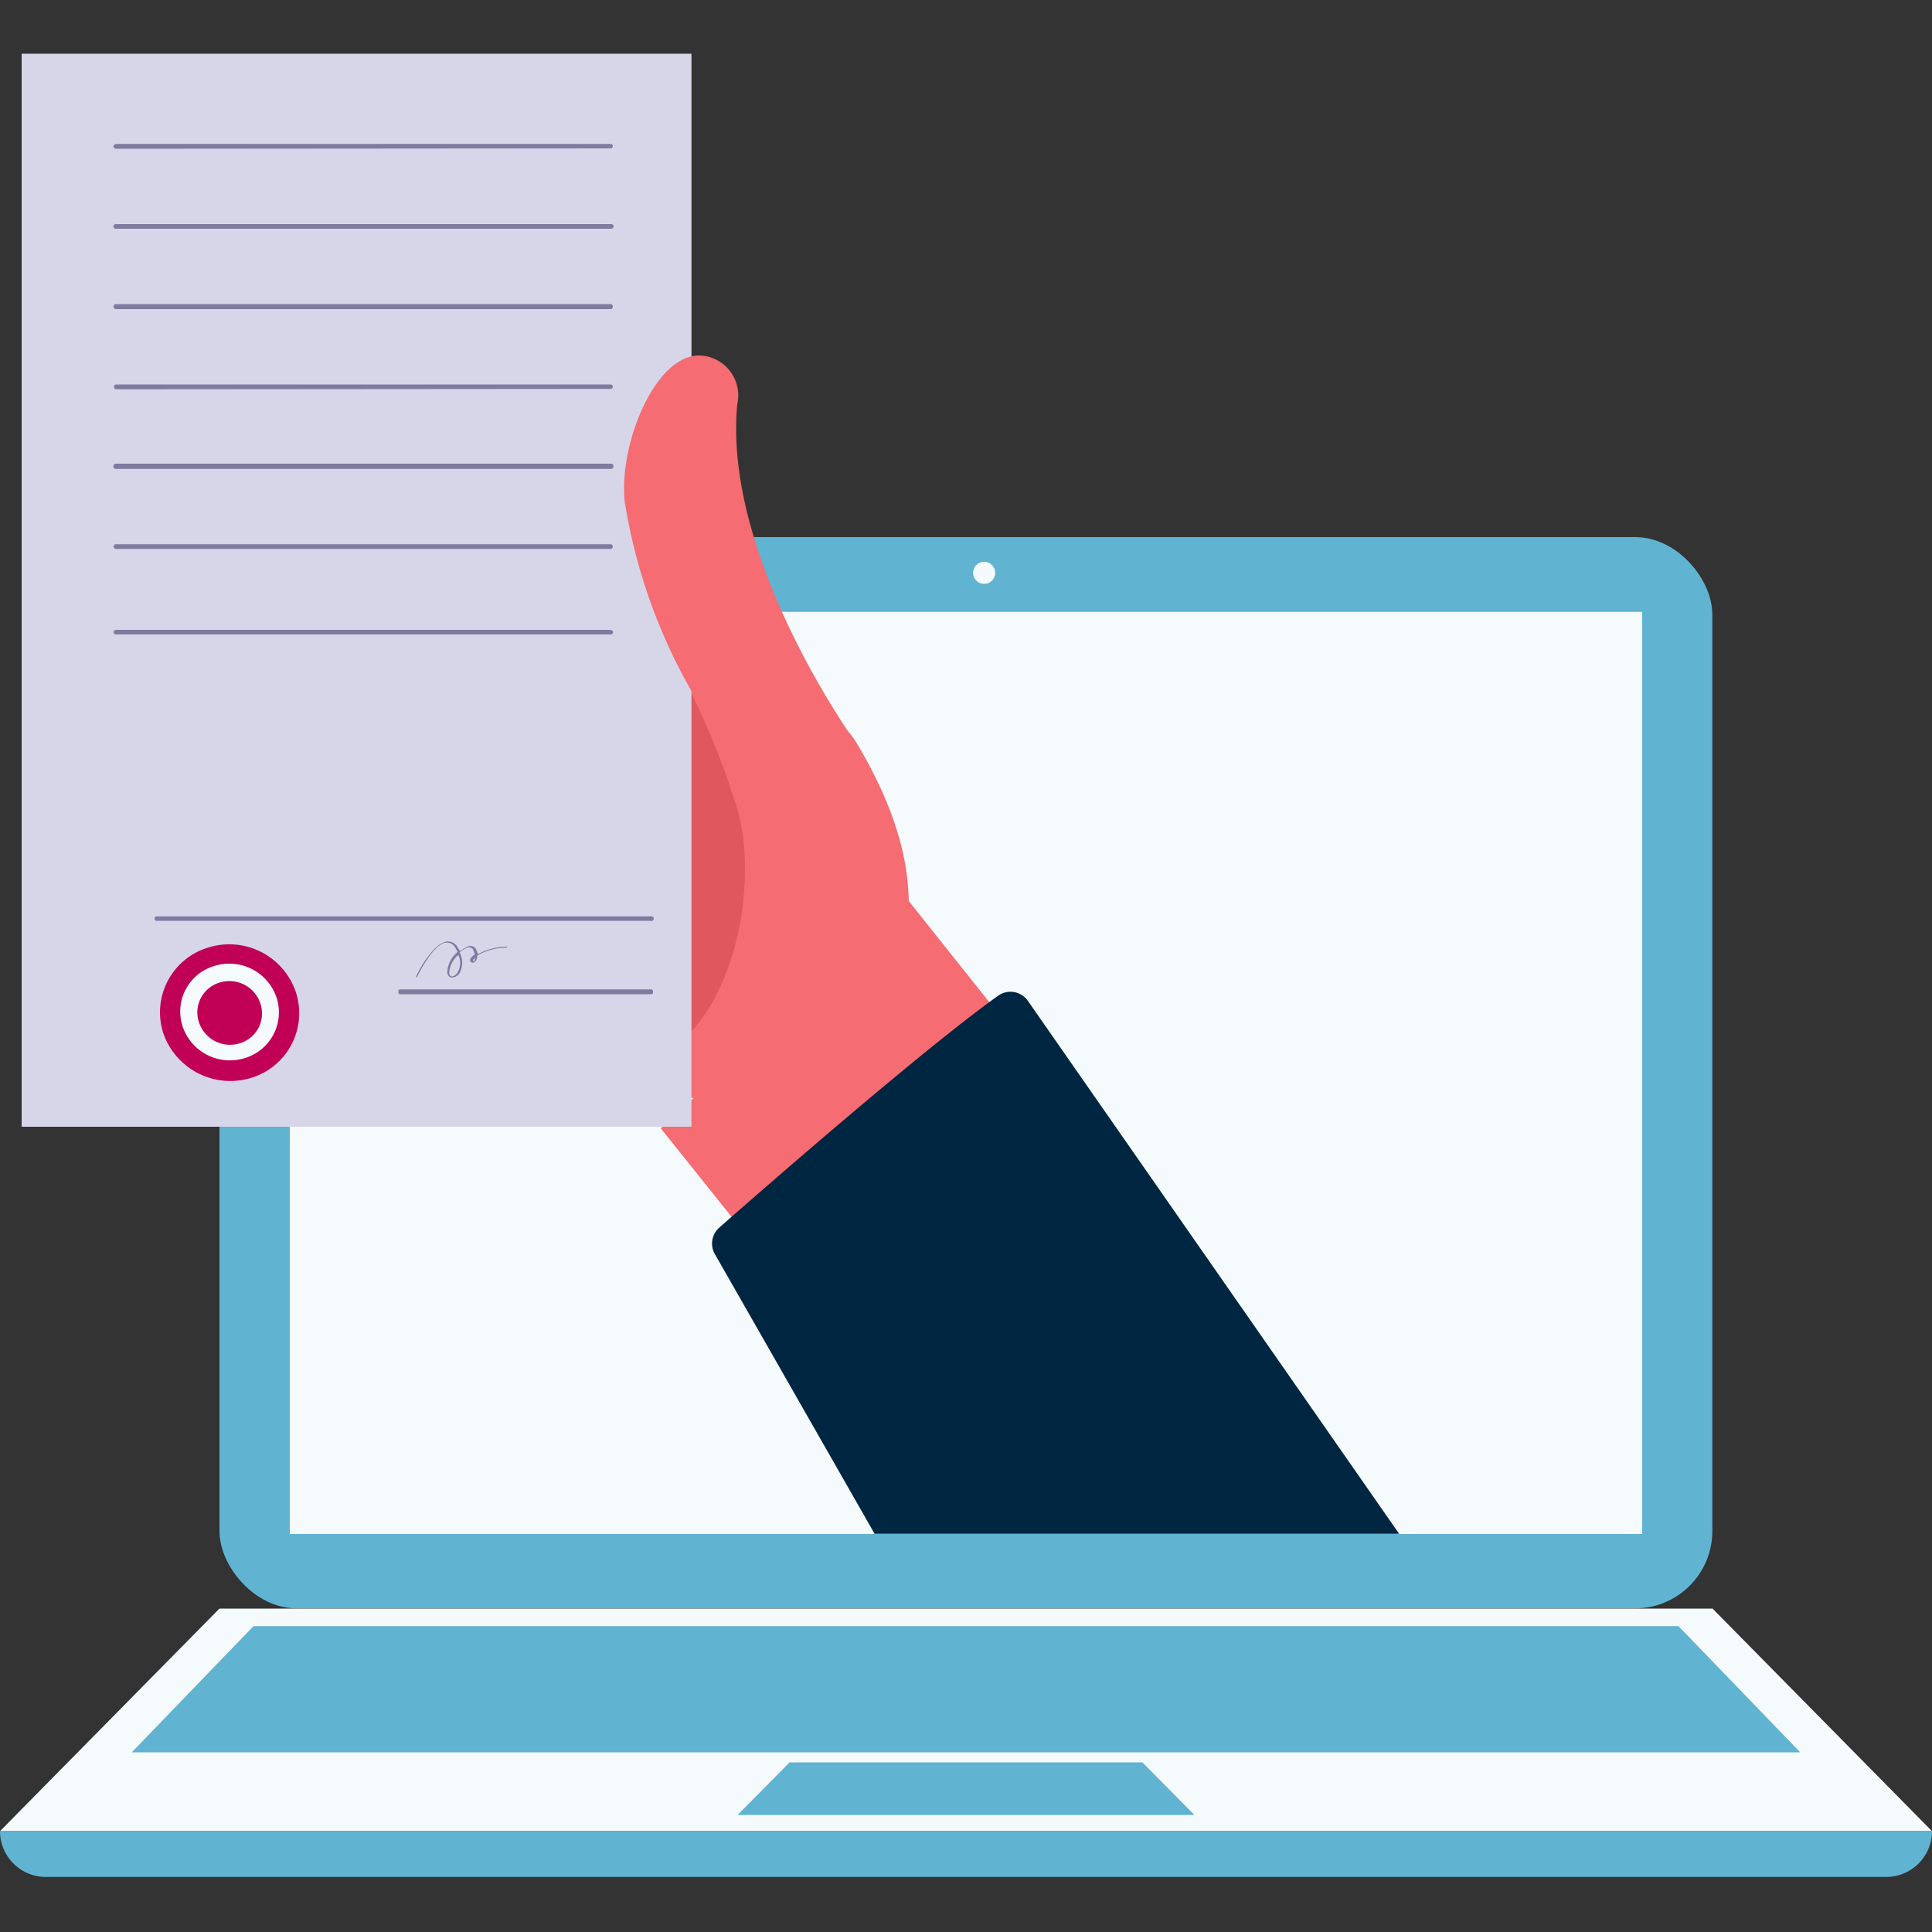 <svg id="Layer_9" data-name="Layer 9" xmlns="http://www.w3.org/2000/svg" viewBox="0 0 100 100"><rect x="0" y="0" width="100" height="100" fill="#333333" stroke="none"/><defs><style>.cls-1{fill:#60b3d1;}.cls-2{fill:#f5fafd;}.cls-3{fill:#f56c72;}.cls-4{fill:#e0585e;}.cls-5{fill:#012641;}.cls-6{fill:#d7d5e8;}.cls-7{fill:#7e7ba0;}.cls-8{fill:#c00156;}</style></defs><rect class="cls-1" x="11.36" y="27.8" width="77.27" height="55.45" rx="4"/><polygon class="cls-2" points="100 94.78 0 94.78 11.36 83.26 88.64 83.26 100 94.78"/><polygon class="cls-1" points="61.82 93.94 38.18 93.94 40.87 91.22 59.13 91.22 61.82 93.94"/><polygon class="cls-1" points="93.18 90.7 6.82 90.7 13.12 84.17 86.88 84.17 93.18 90.7"/><rect class="cls-2" x="15" y="31.67" width="70" height="47.73"/><path class="cls-1" d="M97.63,97.15H2.37A2.37,2.37,0,0,1,0,94.78H100A2.37,2.37,0,0,1,97.63,97.15Z"/><path class="cls-2" d="M50.37,29.65a.57.57,0,0,1,.57-.57.57.57,0,0,1,0,1.14A.57.57,0,0,1,50.37,29.65Z"/><path class="cls-3" d="M34.2,58.4l4.12,5.15a1.56,1.56,0,0,0,1.85.44c2.62-1.21,9.12-4.66,11.6-10.06a1.55,1.55,0,0,0-.2-1.6L47,46.59Z"/><path class="cls-3" d="M33,35.5s9.1-.71,11.31,2.91c3,5,3,8.36,2.45,11.16C44.28,61.94,30.2,55.14,30.2,55.14Z"/><path class="cls-4" d="M35.62,35.55A39.27,39.27,0,0,1,38,41.37c1.53,4.19-.11,12.09-4.38,13.44-5.71,1.79.9-11.61.9-11.61Z"/><path class="cls-5" d="M45.27,79.39,37,64.91a1.1,1.1,0,0,1,.23-1.37c2.4-2.11,10.59-9.26,14.43-12a1.1,1.1,0,0,1,1.54.26L72.42,79.39Z"/><rect class="cls-6" x="1.12" y="2.78" width="34.67" height="55.54"/><path class="cls-7" d="M33.67,47.66l-25.6,0A.12.12,0,0,1,8,47.56H8a.12.12,0,0,1,.12-.13l25.6,0a.12.12,0,0,1,.12.13h0A.12.12,0,0,1,33.67,47.66Z"/><path class="cls-7" d="M31.62,16,6,16a.12.12,0,0,1-.12-.12h0A.12.12,0,0,1,6,15.74l25.6,0a.12.12,0,0,1,.12.13h0A.12.12,0,0,1,31.62,16Z"/><path class="cls-7" d="M31.62,20.13,6,20.15A.13.13,0,0,1,5.9,20h0A.12.12,0,0,1,6,19.9l25.59,0a.12.12,0,0,1,.13.12h0A.13.13,0,0,1,31.62,20.13Z"/><path class="cls-7" d="M31.62,24.27H6a.12.12,0,0,1-.13-.12h0A.13.13,0,0,1,6,24H31.62a.12.12,0,0,1,.13.12h0A.13.13,0,0,1,31.62,24.27Z"/><path class="cls-7" d="M31.63,7.68,6,7.7a.13.13,0,0,1-.12-.13h0A.13.13,0,0,1,6,7.45l25.6,0a.12.12,0,0,1,.12.13h0A.11.11,0,0,1,31.63,7.68Z"/><path class="cls-7" d="M31.63,11.84H6a.12.12,0,0,1-.13-.12h0A.13.13,0,0,1,6,11.6H31.63a.12.12,0,0,1,.13.12h0A.13.13,0,0,1,31.63,11.84Z"/><path class="cls-7" d="M31.63,28.41H6a.12.12,0,0,1-.12-.12h0A.12.12,0,0,1,6,28.17l25.6,0a.12.12,0,0,1,.12.13h0A.12.12,0,0,1,31.63,28.41Z"/><path class="cls-7" d="M31.63,32.84H6a.12.12,0,0,1-.12-.12h0A.13.13,0,0,1,6,32.6l25.6,0a.14.14,0,0,1,.13.13h0A.13.13,0,0,1,31.63,32.84Z"/><path class="cls-7" d="M33.71,51.46h-13a.09.09,0,0,1-.09-.09v-.07a.09.09,0,0,1,.09-.09h13a.1.1,0,0,1,.09.09v.07A.09.09,0,0,1,33.71,51.46Z"/><path class="cls-8" d="M8.46,53.5a3.5,3.5,0,0,1,2.3-4.45,3.64,3.64,0,0,1,4.55,2.29A3.5,3.5,0,0,1,13,55.79,3.67,3.67,0,0,1,8.46,53.5Z"/><path class="cls-2" d="M9.47,53.18A2.46,2.46,0,0,1,11.09,50a2.58,2.58,0,0,1,3.22,1.62,2.47,2.47,0,0,1-1.62,3.14A2.58,2.58,0,0,1,9.47,53.18Z"/><path class="cls-8" d="M10.3,52.92a1.61,1.61,0,0,1,1.06-2.06,1.69,1.69,0,0,1,2.11,1.06A1.61,1.61,0,0,1,12.41,54,1.69,1.69,0,0,1,10.3,52.92Z"/><path class="cls-7" d="M21.55,50.6h0a.05.05,0,0,1,0-.07c0-.08.86-1.75,1.61-1.8a.58.58,0,0,1,.53.31,1.51,1.51,0,0,1,.12.2,1.42,1.42,0,0,1,.4-.24.31.31,0,0,1,.43.14,1.18,1.18,0,0,1,.1.25A3.09,3.09,0,0,1,26.2,49a.05.05,0,0,1,.06,0,0,0,0,0,1-.05.05,3.07,3.07,0,0,0-1.51.41.39.39,0,0,1-.06.26.24.24,0,0,1-.18.11.14.14,0,0,1-.11-.07.15.15,0,0,1,0-.14.64.64,0,0,1,.22-.21.85.85,0,0,0-.09-.27s-.09-.16-.31-.08a1.25,1.25,0,0,0-.38.24,1.13,1.13,0,0,1,0,1.06.46.46,0,0,1-.43.23c-.07,0-.18-.06-.21-.25a1.43,1.43,0,0,1,.54-1.07l-.13-.22a.47.47,0,0,0-.44-.26c-.68,0-1.5,1.72-1.51,1.73S21.57,50.61,21.55,50.6Zm2.17-1.17a1.32,1.32,0,0,0-.47.94.18.18,0,0,0,.12.17c.1,0,.22-.06.31-.2A.94.94,0,0,0,23.72,49.43Zm.87.16-.1.09c0,.06,0,.08,0,.08a0,0,0,0,0,0,0h0a.14.14,0,0,0,.09-.06A.4.4,0,0,0,24.59,49.59Z"/><path class="cls-3" d="M44.28,38.41s-6.87-9.48-6.12-17.48a2.07,2.07,0,0,0-1.92-2.53c-2.29-.07-4.2,4.49-3.91,7.54a28.92,28.92,0,0,0,3.56,10,5.47,5.47,0,0,0,5.76,2.2Z"/></svg>